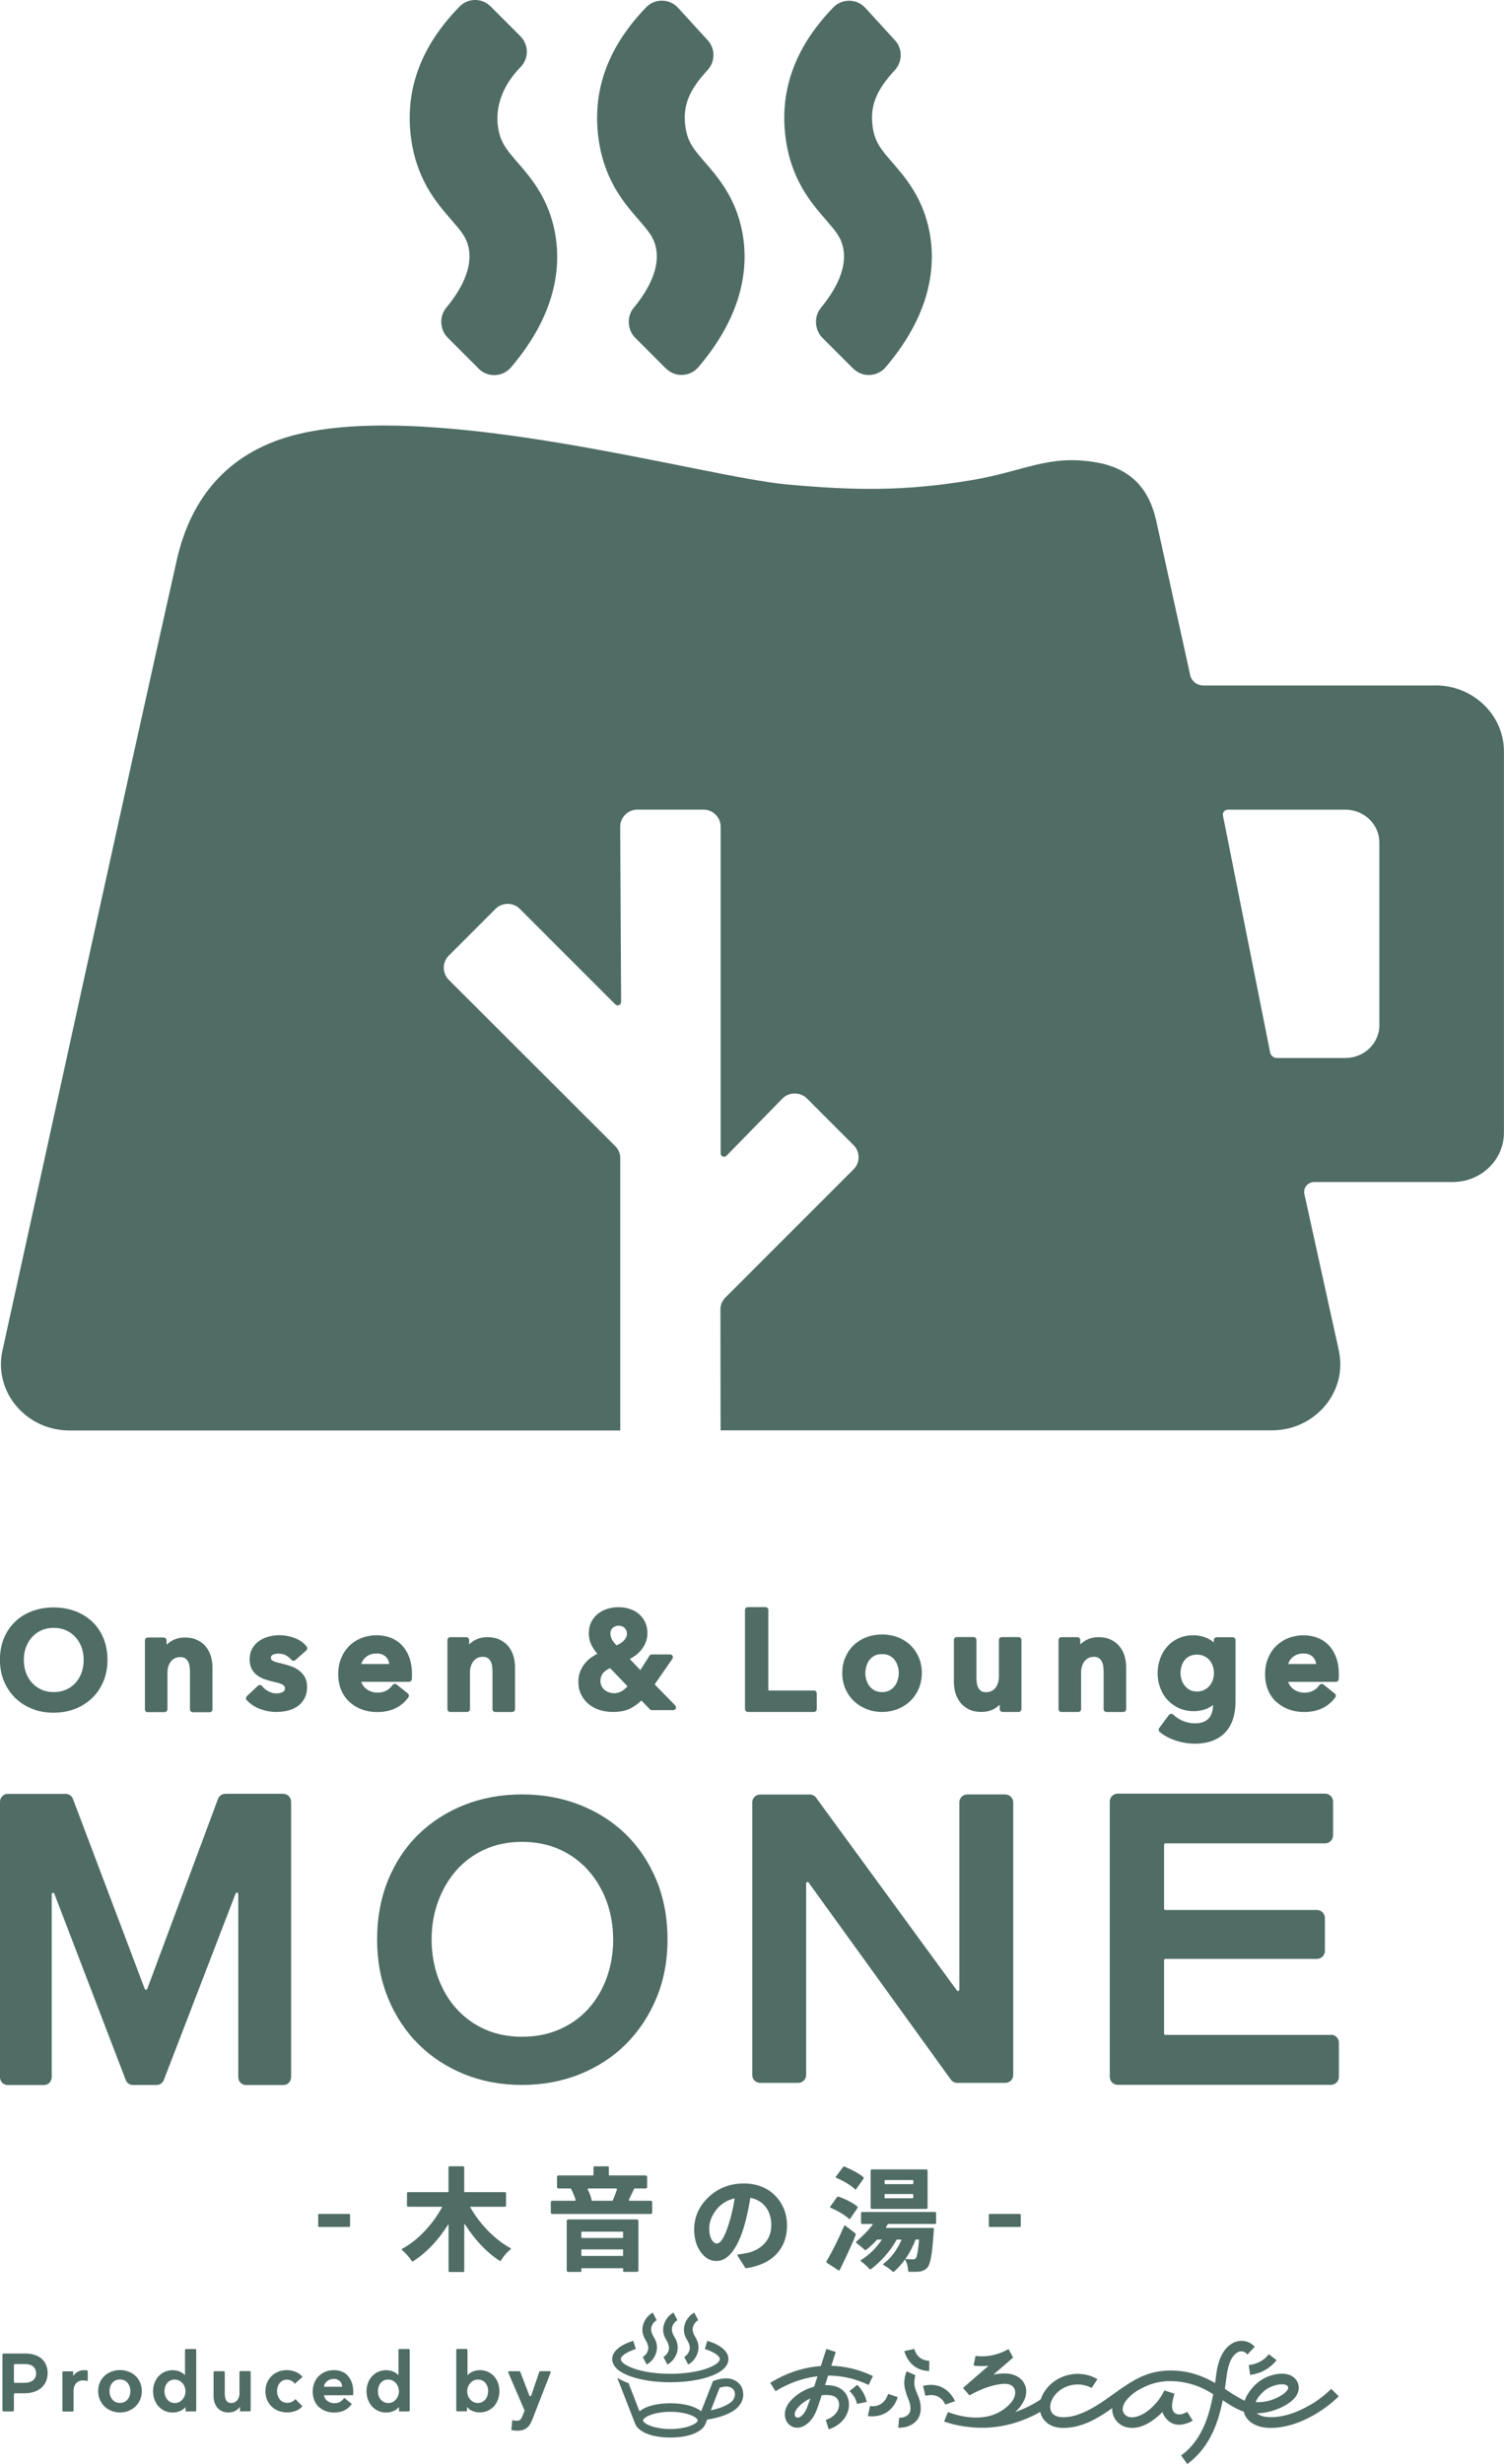 <?xml version="1.0" encoding="UTF-8"?><svg id="_レイヤー_2" xmlns="http://www.w3.org/2000/svg" viewBox="0 0 261.83 428.86"><defs><style>.cls-1{fill:#4f6c65;}</style></defs><g id="_レイヤー_1-2"><path class="cls-1" d="M249.91,119.32h-40.41c-1.11,0-2.07-.76-2.3-1.81l-5.91-26.85c-1.21-5.49-4.35-9.1-10.35-10.16-8.38-1.48-12.52,1.52-21.83,3.08-11.56,1.93-20.25,1.83-32.22.73-14.39-1.33-60.34-14.6-84.89-8.77-11.85,2.82-18.7,10.69-21.23,21.96C20.6,142.85,10.43,189.67.43,235.07c-1.58,7.16,4.08,13.91,11.66,13.91h95.89v-47.42c0-.77-.31-1.5-.85-2.05l-29-28.96c-1.16-1.16-1.16-3.06,0-4.22l8.14-8.14c1.16-1.16,3.06-1.16,4.22,0l16.63,16.63c.37.37,1.01.11,1.01-.42l-.16-30.49c0-1.65,1.34-2.99,2.99-2.99h11.51c1.65,0,2.99,1.34,2.99,2.99v56.84c0,.53.64.79,1.02.41l9.76-9.98c1.13-1.13,3.09-1.13,4.22,0l8.14,8.14c.56.56.87,1.31.87,2.11s-.31,1.55-.88,2.11l-22.32,22.32c-.54.54-.85,1.28-.85,2.05l.03,21.05h95.96c7.58,0,13.24-6.75,11.66-13.91l-5.99-27.22c-.24-1.08.6-2.09,1.73-2.09h24.1c4.92,0,8.91-3.85,8.91-8.6v-66.33c0-6.35-5.34-11.51-11.91-11.51ZM240.14,178.43c0,3.16-2.65,5.72-5.91,5.72h-11.93c-.58,0-1.07-.4-1.18-.95l-8.22-41.26c-.1-.52.31-1.01.86-1.01h20.46c3.26,0,5.91,2.56,5.91,5.72v31.78Z"/><path class="cls-1" d="M83.33,64.16l-5.4-5.4c-1.35-1.35-1.49-3.68-.28-5.15,2.62-3.16,4.77-7.05,3.88-10.72-.39-1.63-1.24-2.65-2.96-4.63-2.65-3.05-6.28-7.23-7.1-14.99-1.11-10.52,4.35-17.84,8.53-22.13,1.48-1.52,3.92-1.52,5.42-.01l5.17,5.17c1.47,1.47,1.51,3.85.06,5.34-3.17,3.25-4.34,6.81-4,10.04.32,2.98,1.43,4.26,3.45,6.59,2.1,2.42,4.98,5.73,6.26,11.04,1.41,5.84,1.12,14.64-7.41,24.64-1.45,1.7-4.05,1.8-5.63.22Z"/><path class="cls-1" d="M115.93,64.15l-5.36-5.37c-1.35-1.35-1.49-3.68-.28-5.16,2.61-3.17,4.74-7.06,3.85-10.73-.39-1.63-1.24-2.65-2.95-4.63-2.65-3.05-6.28-7.23-7.1-14.99-1.1-10.42,4.25-17.7,8.41-22.01,1.52-1.57,4.07-1.51,5.54.1l5.17,5.65c1.36,1.49,1.31,3.75-.06,5.23-3.19,3.43-4.23,6.11-3.88,9.41.32,2.98,1.43,4.26,3.45,6.59,2.1,2.42,4.98,5.73,6.26,11.04,1.41,5.83,1.12,14.64-7.41,24.64-1.45,1.7-4.05,1.8-5.63.22Z"/><path class="cls-1" d="M148.52,64.15l-5.36-5.37c-1.35-1.35-1.49-3.68-.28-5.16,2.61-3.17,4.74-7.06,3.85-10.73-.39-1.63-1.24-2.65-2.95-4.63-2.65-3.05-6.28-7.23-7.1-14.99-1.1-10.38,4.2-17.64,8.36-21.95,1.54-1.6,4.1-1.59,5.6.05l5.17,5.65c1.36,1.49,1.31,3.75-.06,5.23-3.19,3.43-4.23,6.11-3.88,9.41.32,2.98,1.43,4.26,3.45,6.59,2.1,2.42,4.98,5.73,6.26,11.04,1.41,5.83,1.12,14.64-7.41,24.64-1.45,1.7-4.05,1.8-5.63.22Z"/><path class="cls-1" d="M49.32,312.23h-10.11c-.56,0-1.06.36-1.26.89l-12.31,33.05c-.08.21-.37.21-.45,0l-12.49-33.05c-.2-.53-.7-.88-1.26-.88H1.35c-.74,0-1.35.62-1.35,1.38v47.92c0,.76.6,1.38,1.35,1.38h6.3c.74,0,1.35-.62,1.35-1.38v-31.84c0-.26.37-.33.46-.09l12.43,32.43c.2.52.7.87,1.25.87h4.13c.56,0,1.05-.34,1.25-.87l12.5-32.46c.09-.25.46-.18.46.09v31.87c0,.76.6,1.38,1.35,1.38h6.5c.74,0,1.35-.62,1.35-1.38v-47.92c0-.76-.6-1.38-1.35-1.38Z"/><path class="cls-1" d="M108.99,319.31c-2.25-2.2-4.95-3.93-8.04-5.15-3.08-1.21-6.47-1.83-10.07-1.83s-6.98.62-10.04,1.83c-3.07,1.22-5.76,2.95-8.01,5.15-2.25,2.2-4.03,4.89-5.29,7.98-1.25,3.09-1.89,6.54-1.89,10.26s.63,7.11,1.89,10.19c1.25,3.09,3.03,5.8,5.28,8.04,2.24,2.24,4.94,4.01,8.01,5.25,3.06,1.24,6.44,1.87,10.04,1.87s6.99-.63,10.07-1.87c3.09-1.24,5.8-3.01,8.04-5.25,2.24-2.24,4.03-4.94,5.31-8.03,1.28-3.09,1.92-6.52,1.92-10.2s-.65-7.18-1.92-10.27c-1.28-3.09-3.07-5.78-5.32-7.98ZM106.75,337.56c0,2.36-.38,4.61-1.13,6.69-.75,2.06-1.82,3.87-3.19,5.39-1.36,1.51-3.04,2.71-4.99,3.57-1.95.87-4.15,1.3-6.56,1.3s-4.59-.44-6.49-1.3c-1.91-.86-3.57-2.07-4.93-3.58-1.37-1.51-2.44-3.33-3.19-5.39-.75-2.07-1.13-4.33-1.13-6.69s.38-4.54,1.13-6.59c.75-2.04,1.81-3.86,3.17-5.41,1.34-1.53,3-2.75,4.92-3.63,1.92-.88,4.11-1.33,6.51-1.33s4.65.45,6.58,1.33c1.93.88,3.6,2.11,4.96,3.64,1.37,1.54,2.45,3.36,3.2,5.4.75,2.05,1.13,4.27,1.13,6.59Z"/><path class="cls-1" d="M175.02,312.34h-6.64c-.75,0-1.37.61-1.37,1.37v32.6c0,.23-.29.33-.43.14l-24.46-33.48c-.25-.39-.68-.62-1.14-.62h-8.65c-.75,0-1.37.61-1.37,1.37v47.45c0,.75.61,1.37,1.37,1.37h6.64c.75,0,1.37-.61,1.37-1.37v-33.36c0-.23.3-.33.43-.14l24.72,34.24c.25.39.68.63,1.15.63h8.38c.75,0,1.37-.61,1.37-1.37v-47.45c0-.75-.61-1.37-1.37-1.37Z"/><path class="cls-1" d="M231.71,354.19h-28.82c-.13,0-.24-.11-.24-.24v-12.75c0-.13.11-.24.24-.24h26.38c.76,0,1.38-.62,1.38-1.38v-5.75c0-.76-.62-1.38-1.38-1.38h-26.38c-.13,0-.24-.11-.24-.24v-11.12c0-.13.11-.24.24-.24h27.8c.76,0,1.38-.62,1.38-1.38v-5.89c0-.76-.62-1.38-1.38-1.38h-36.11c-.76,0-1.38.62-1.38,1.38v47.92c0,.76.62,1.38,1.38,1.38h37.13c.76,0,1.38-.62,1.38-1.38v-5.96c0-.76-.62-1.38-1.38-1.38Z"/><path class="cls-1" d="M55.56,385.35h5.21c.1,0,.17.08.17.17v1.92c0,.1-.08.17-.17.17h-5.21c-.1,0-.17-.08-.17-.17v-1.92c0-.1.08-.17.17-.17Z"/><path class="cls-1" d="M88.93,391.39s-.03-.07-.06-.09c-1.4-.76-2.75-1.82-4.02-3.13-1.19-1.24-2.2-2.58-2.99-3.99-.02-.04,0-.08.05-.08h6.02c.09,0,.17-.08.17-.17v-2.2c0-.09-.08-.17-.17-.17h-7.07s-.05-.02-.05-.05v-4.28c0-.09-.08-.17-.17-.17h-2.39c-.09,0-.17.08-.17.17v4.28s-.02.05-.05.05h-7.01c-.09,0-.17.08-.17.17v2.2c0,.09.08.17.17.17h5.89s.07.04.05.08c-.78,1.45-1.78,2.82-2.96,4.09-1.25,1.34-2.6,2.4-4,3.15-.03.02-.06.05-.06.09s0,.08.04.1c.73.66,1.3,1.31,1.7,1.93.05.08.15.1.23.05,2.28-1.44,4.32-3.57,6.08-6.35.03-.05.1-.03.1.03v8.02c0,.09.08.17.17.17h2.39c.09,0,.17-.08.17-.17v-8.13c0-.05.07-.07.1-.03,1.79,2.8,3.84,4.95,6.1,6.4.03.02.06.02.09.02.03,0,.06-.03.08-.06.4-.7.97-1.38,1.72-2,.03-.03.05-.06.04-.1Z"/><path class="cls-1" d="M110.47,380.92h1.94c.14,0,.25-.11.25-.25v-1.77c0-.14-.11-.25-.25-.25h-6.36s-.06-.02-.06-.06v-1.4c0-.07-.05-.12-.12-.12h-2.43c-.07,0-.12.05-.12.12v1.4s-.02.06-.06.06h-6.04c-.14,0-.25.11-.25.25v1.77c0,.14.11.25.25.25h2.13s.04.01.05.03c.33.65.64,1.36.8,1.94.02.09-.04.17-.13.17h-3.93c-.14,0-.25.11-.25.25v1.8c0,.14.11.25.25.25h17.15c.14,0,.25-.11.25-.25v-1.8c0-.14-.11-.25-.25-.25h-3.68c-.1,0-.16-.1-.12-.19.18-.36.51-1.07.92-1.92,0-.02.03-.03.05-.03ZM102.44,380.92h4.83c.09,0,.16.08.13.17-.17.57-.42,1.21-.74,1.93,0,.01,0,.03-.01.04h-3.64s0-.02,0-.03c-.11-.61-.34-1.25-.68-1.91-.05-.09.01-.19.11-.19Z"/><path class="cls-1" d="M108.47,395.31c0,.07.05.12.12.12h2.3c.14,0,.25-.11.25-.25v-8.62c0-.14-.11-.25-.25-.25h-11.98c-.14,0-.25.11-.25.25v8.64c0,.14.11.25.25.25h2.18c.07,0,.12-.05.12-.12v-.47s.02-.06.06-.06h7.15s.06.02.06.06v.45ZM101.2,389.48v-.98s.02-.06.06-.06h7.15s.06.02.06.06v.98s-.02.06-.06.06h-7.15s-.05-.02-.05-.05ZM108.47,391.57v1.04s-.02.05-.05.05h-7.16s-.05-.02-.05-.05v-1.04s.02-.05.05-.05h7.16s.05.02.05.05Z"/><path class="cls-1" d="M137.01,387.39c0-2.08-.7-3.84-2.08-5.24-1.38-1.39-3.22-2.1-5.47-2.1-2.38,0-4.44.8-6.1,2.37-1.67,1.57-2.51,3.47-2.51,5.64,0,1.55.38,2.86,1.12,3.9.75,1.05,1.67,1.58,2.74,1.58s1.96-.54,2.78-1.61c.81-1.05,1.5-2.55,2.06-4.46.38-1.25.73-2.88,1.07-4.86,0-.03.04-.05.07-.05,1.11.23,1.98.76,2.6,1.56.65.85.99,1.92.99,3.17s-.38,2.31-1.13,3.14c-.76.84-1.75,1.41-2.96,1.69-.49.11-1.07.21-1.72.29-.04,0-.07.03-.09.06-.02.04-.01.08,0,.11l1.38,2.18s.06.05.1.05c0,0,.01,0,.02,0,2.31-.35,4.09-1.19,5.3-2.49,1.22-1.3,1.83-2.97,1.83-4.95ZM127.81,382.65s.08.03.07.07c-.23,1.52-.55,2.93-.96,4.21-.88,2.95-1.64,3.57-2.13,3.57-.33,0-.63-.23-.9-.68-.28-.47-.42-1.14-.42-1.99,0-1.08.42-2.17,1.24-3.21.77-.98,1.81-1.65,3.1-1.97Z"/><path class="cls-1" d="M144.5,384.18s.03.06.07.08c1.48.66,2.57,1.32,3.24,1.96.02.02.05.03.08.03h.01s.07-.02.09-.05l1.28-1.86c.07-.1.05-.23-.04-.3-.74-.61-1.83-1.18-3.25-1.7-.09-.03-.2,0-.26.08l-1.19,1.66s-.03.07-.02.1Z"/><path class="cls-1" d="M148.93,381.1h.01s.07-.02.09-.05l1.29-1.82c.07-.09.05-.22-.03-.3-.68-.57-1.77-1.18-3.25-1.81-.1-.04-.21-.01-.27.07l-1.26,1.68s-.03.07-.02.1.03.06.07.08c1.45.64,2.56,1.31,3.29,2.01.02.02.05.03.08.03Z"/><path class="cls-1" d="M161.26,384.48c.12,0,.22-.1.22-.22v-6.44c0-.12-.1-.22-.22-.22h-9.47c-.12,0-.22.1-.22.22v6.44c0,.12.1.22.22.22h9.47ZM154,380.05v-.48c0-.06.05-.11.11-.11h4.78c.06,0,.11.05.11.11v.48c0,.06-.05.11-.11.11h-4.78c-.06,0-.11-.05-.11-.11ZM158.99,382v.52c0,.06-.05.11-.11.11h-4.78c-.06,0-.11-.05-.11-.11v-.52c0-.06.05-.11.11-.11h4.78c.06,0,.11.05.11.11Z"/><path class="cls-1" d="M149.07,390.39c.43.32,1.07.84,1.46,1.22.06.06.14.06.21.02.65-.48,1.3-1.08,1.94-1.8,0-.01.02-.02.04-.02h.81c-.97,1.45-2.19,2.66-3.65,3.58-.03.02-.05.06-.06.1s.02.08.05.1c.52.38,1.03.83,1.51,1.36.06.06.16.08.23.02.85-.63,1.69-1.41,2.48-2.31.79-.89,1.46-1.84,2.01-2.83,0-.02.02-.02.04-.02h.75s.06.04.05.07c-.78,1.77-1.84,3.17-3.15,4.16-.03.02-.05.06-.05.1,0,.04.03.08.06.1.55.3,1.1.7,1.65,1.18.02.02.05.03.08.03s.06,0,.08-.03c1.61-1.38,2.88-3.26,3.78-5.59,0-.02.03-.03.05-.03h.5s.05.03.05.06c-.17,2.29-.4,3.01-.56,3.21-.12.13-.27.19-.48.19-.45,0-.87-.02-1.24-.06-.05,0-.09.02-.11.05-.02.04-.03.09,0,.12.3.52.47,1.16.5,1.89,0,.09.08.17.17.17.93.02,1.55,0,1.9-.06.53-.08.97-.32,1.31-.72.49-.56.83-2.5,1.04-5.92.03-.17.05-.44.06-.81,0-.03-.01-.06-.03-.09-.02-.02-.05-.04-.09-.04h-8.2s-.06-.04-.04-.08c.16-.26.27-.46.35-.59,0-.02.02-.02.04-.02h8.18c.09,0,.17-.08.17-.17v-1.74c0-.09-.08-.17-.17-.17h-12.72c-.09,0-.17.08-.17.17v1.74c0,.09.08.17.17.17h1.82s.07.04.04.08c-.62.91-1.95,2.24-2.85,2.97-.08.06-.07.18,0,.24Z"/><path class="cls-1" d="M148.71,389.63s.04-.09.06-.15l.2-.5c.04-.09,0-.2-.07-.26l-1.76-1.34s-.07-.03-.1-.02c-.04,0-.07.03-.08.07-.97,2.27-2,4.33-3.06,6.14-.06.1-.03.24.07.3l2.01,1.31s.06.02.1.02c.03,0,.06-.03.08-.06.62-1.21,1.35-2.76,2.17-4.61l.4-.9Z"/><path class="cls-1" d="M172.31,385.35h5.22c.09,0,.17.07.17.17v1.93c0,.09-.08.17-.17.17h-5.22c-.09,0-.17-.07-.17-.17v-1.93c0-.09.08-.17.17-.17Z"/><path class="cls-1" d="M5.61,297.44c1.13.45,2.38.67,3.71.67s2.61-.23,3.75-.67c1.14-.45,2.15-1.09,2.98-1.9.84-.81,1.5-1.79,1.96-2.91.47-1.12.7-2.37.7-3.72s-.24-2.65-.7-3.77c-.47-1.12-1.13-2.1-1.97-2.89-.84-.79-1.84-1.4-2.99-1.83-2.26-.84-5.16-.85-7.44,0-1.14.43-2.13,1.04-2.96,1.83-.83.79-1.49,1.76-1.96,2.88-.47,1.12-.7,2.39-.7,3.77s.24,2.6.7,3.72c.47,1.12,1.12,2.1,1.95,2.91.83.81,1.82,1.45,2.96,1.9ZM7.24,294.1c-.63-.27-1.18-.66-1.64-1.16-.46-.5-.82-1.09-1.07-1.77-.25-.68-.38-1.45-.38-2.27s.13-1.54.38-2.21c.25-.67.61-1.26,1.06-1.76.45-.49,1-.89,1.63-1.17.63-.28,1.34-.42,2.13-.42s1.51.14,2.14.43c.64.28,1.19.68,1.64,1.17.45.5.81,1.09,1.06,1.76.25.68.38,1.42.38,2.21s-.13,1.59-.38,2.27c-.25.67-.61,1.27-1.07,1.77-.46.49-1.01.88-1.65,1.16-1.28.55-2.97.55-4.23,0Z"/><path class="cls-1" d="M45.26,297.45c.92.35,1.87.53,2.83.53.67,0,1.33-.07,1.95-.22.65-.15,1.23-.4,1.73-.74.51-.35.92-.82,1.23-1.38.31-.57.46-1.26.46-2.05,0-.65-.14-1.22-.41-1.7-.26-.46-.61-.85-1.03-1.15-.4-.3-.85-.54-1.34-.71-.46-.17-.93-.3-1.38-.41-.8-.19-1.42-.33-1.8-.54-.23-.13-.35-.25-.35-.51s.08-.39.31-.53c.45-.28,1.59-.32,2.31.08.39.22.7.47.92.76.08.11.21.18.35.19.14,0,.27-.03.38-.12l1.9-1.68c.2-.18.22-.47.06-.68-.53-.67-1.25-1.18-2.13-1.5-1.44-.53-3.04-.62-4.47-.23-.6.16-1.16.41-1.64.74-.5.34-.91.79-1.21,1.32-.31.54-.47,1.19-.47,1.93,0,.63.12,1.17.35,1.62.23.44.54.81.92,1.1.36.28.78.51,1.24.68.43.16.89.29,1.34.4.85.2,1.54.34,1.91.6.24.17.39.3.39.6,0,.16-.03.29-.09.39-.07.11-.16.2-.28.26-.14.08-.3.14-.47.18-.77.17-1.45.02-2.04-.29-.45-.24-.83-.55-1.1-.91-.09-.11-.21-.18-.35-.19-.14-.02-.28.04-.38.13l-1.92,1.8c-.2.19-.21.5-.03.7.62.67,1.4,1.19,2.33,1.55Z"/><path class="cls-1" d="M71.09,295.44c.16-.22.12-.52-.09-.68l-1.95-1.56c-.11-.09-.25-.12-.38-.1-.14.02-.26.1-.34.21-.28.4-.64.72-1.07.95-.67.36-1.74.5-2.66.16-.34-.13-.64-.3-.91-.52-.26-.21-.46-.46-.62-.75-.07-.13-.13-.27-.17-.42h8.3c.25,0,.46-.19.49-.44.02-.15.03-.3.03-.45v-.39c0-1.11-.15-2.1-.46-2.93-.31-.85-.74-1.57-1.29-2.15-.55-.58-1.22-1.02-1.97-1.31-1.54-.6-3.5-.57-5.07.05-.81.32-1.53.79-2.13,1.38s-1.07,1.31-1.41,2.14c-.34.83-.51,1.76-.51,2.76s.17,1.95.51,2.76c.34.82.83,1.52,1.44,2.08.61.56,1.33,1,2.15,1.31.82.3,1.72.46,2.68.46,2.35,0,4.17-.85,5.42-2.54ZM62.9,289.63c.13-.45.37-.84.75-1.16.52-.45,1.14-.67,1.9-.67.4,0,.74.06,1.03.19.28.12.51.29.69.49.18.2.31.45.4.72.04.14.08.28.1.43h-4.87Z"/><path class="cls-1" d="M102.54,296.66c.55.44,1.2.78,1.92,1,.71.21,1.47.32,2.24.32,1.27,0,2.35-.23,3.19-.69.66-.36,1.26-.8,1.77-1.31l1.47,1.53c.09.09.21.15.34.15h3.74c.19,0,.37-.12.44-.29s.04-.38-.1-.52l-3.58-3.67,3.09-4.46c.1-.15.11-.34.03-.49-.08-.16-.24-.26-.42-.26h-3.2c-.16,0-.32.08-.4.22l-1.59,2.5-1.84-1.92c.27-.15.54-.31.8-.49.45-.3.84-.66,1.17-1.06.33-.4.6-.85.8-1.34.2-.5.3-1.05.3-1.64,0-.74-.15-1.41-.44-1.98-.29-.56-.67-1.04-1.14-1.42-.47-.37-1.01-.65-1.62-.83-1.18-.35-2.47-.35-3.67-.01-.61.17-1.16.45-1.65.81-.5.38-.91.86-1.21,1.43-.31.58-.47,1.27-.47,2.05s.18,1.53.54,2.2c.25.46.56.92.94,1.36-.28.15-.56.31-.82.48-.47.3-.89.67-1.25,1.09-.37.43-.67.91-.89,1.45-.23.55-.34,1.16-.34,1.83,0,.87.17,1.64.51,2.31.33.66.79,1.22,1.34,1.66ZM104.69,291.72c.1-.25.23-.46.4-.63.18-.18.39-.34.62-.48.16-.09.34-.18.51-.25l3.02,3.14c-.3.34-.61.62-.95.83-.58.35-1.39.55-2.3.23-.27-.1-.52-.24-.74-.42-.21-.17-.39-.4-.52-.66-.13-.26-.2-.55-.2-.88s.05-.61.15-.86ZM109,284.99c-.1.21-.24.41-.42.59-.19.19-.41.36-.66.51-.18.11-.38.21-.58.31-.32-.32-.58-.64-.76-.96-.21-.36-.32-.73-.32-1.11,0-.41.13-.73.4-.98.28-.26.63-.39,1.05-.39s.76.13,1.03.4c.27.28.4.59.4.97,0,.24-.05.46-.14.66Z"/><path class="cls-1" d="M130.19,297.98h11.5c.27,0,.5-.22.5-.5v-2.73c0-.27-.22-.5-.5-.5h-7.93v-14.02c0-.27-.22-.5-.5-.5h-3.07c-.27,0-.5.22-.5.5v17.24c0,.27.22.5.5.5Z"/><path class="cls-1" d="M148.67,296.09c.62.59,1.36,1.06,2.2,1.39.84.33,1.75.5,2.69.5s1.85-.17,2.69-.5c.84-.33,1.59-.8,2.2-1.39.62-.59,1.12-1.31,1.48-2.14.36-.83.55-1.76.55-2.76s-.18-1.92-.55-2.75c-.36-.82-.86-1.53-1.48-2.12-.62-.58-1.36-1.04-2.21-1.36-1.68-.63-3.69-.63-5.37,0-.84.32-1.59.77-2.21,1.36-.62.58-1.12,1.3-1.48,2.12-.36.82-.55,1.75-.55,2.75s.18,1.93.55,2.76c.36.83.86,1.55,1.48,2.14ZM150.65,291.19c0-.41.06-.82.19-1.22.12-.39.3-.75.54-1.06.23-.3.53-.55.89-.73.35-.18.79-.27,1.29-.27s.94.09,1.29.27c.36.19.66.43.89.73.24.31.42.67.54,1.06.12.4.19.81.19,1.22s-.06.82-.19,1.23c-.12.4-.3.76-.54,1.07-.24.31-.53.55-.9.75-.7.38-1.87.38-2.57,0-.37-.2-.66-.44-.9-.75-.24-.31-.42-.67-.54-1.07-.12-.41-.19-.82-.19-1.23Z"/><path class="cls-1" d="M167.17,296.33c.39.49.9.9,1.51,1.2.61.3,1.34.45,2.18.45.98,0,1.84-.26,2.56-.76.23-.16.43-.32.62-.5v.76c0,.27.22.5.5.5h2.78c.27,0,.5-.22.5-.5v-12.03c0-.27-.22-.5-.5-.5h-2.92c-.27,0-.5.22-.5.5v6.43c0,.34-.05.68-.15,1.01-.1.32-.24.61-.42.85-.17.23-.41.43-.69.58-.55.29-1.42.29-1.82.02-.22-.15-.39-.34-.51-.57-.13-.24-.22-.53-.26-.84-.05-.35-.07-.69-.07-1.01v-6.48c0-.27-.22-.5-.5-.5h-2.92c-.27,0-.5.22-.5.5v7.31c0,.64.09,1.28.26,1.89.18.63.47,1.2.86,1.68Z"/><path class="cls-1" d="M184.79,297.98h2.92c.27,0,.5-.22.5-.5v-6.43c0-.34.05-.68.15-1.02.1-.32.24-.61.42-.85.18-.23.41-.43.68-.58.52-.28,1.42-.29,1.83-.01.22.15.39.34.51.57.13.25.22.53.26.84.05.35.07.69.07,1.01v6.48c0,.27.22.5.5.5h2.92c.27,0,.5-.22.5-.5v-7.31c0-.64-.09-1.28-.26-1.89-.18-.63-.47-1.19-.86-1.68-.39-.5-.9-.9-1.51-1.2-.61-.3-1.34-.45-2.18-.45-.98,0-1.84.26-2.56.76-.23.16-.43.33-.62.5v-.76c0-.27-.22-.5-.5-.5h-2.78c-.27,0-.5.22-.5.5v12.03c0,.27.22.5.5.5Z"/><path class="cls-1" d="M203.25,295.87c.54.6,1.2,1.08,1.98,1.44,1.5.68,3.51.72,5.01.03.35-.16.67-.36.95-.58-.02.42-.07.81-.16,1.16-.1.42-.28.78-.52,1.08-.23.29-.55.53-.95.7-.86.36-2.28.38-3.55-.13-.65-.26-1.25-.64-1.77-1.13-.1-.1-.24-.15-.39-.13-.14.01-.27.09-.36.2l-1.68,2.27c-.16.21-.12.51.08.68.4.33.85.63,1.35.89.49.25,1.01.47,1.55.64.53.17,1.08.3,1.63.38.55.09,1.08.13,1.57.13,1.19,0,2.25-.18,3.13-.52.89-.35,1.65-.86,2.24-1.5.59-.65,1.03-1.44,1.32-2.36.27-.9.41-1.91.41-3.01v-10.64c0-.27-.22-.5-.5-.5h-2.78c-.27,0-.5.22-.5.5v.42c-.31-.28-.66-.51-1.04-.7-1.59-.76-3.61-.71-5.11-.03-.77.35-1.43.84-1.96,1.44-.54.6-.95,1.31-1.24,2.11-.29.8-.43,1.66-.43,2.56s.15,1.73.45,2.52c.3.8.72,1.5,1.25,2.09ZM205.52,291.21c0-.46.07-.9.2-1.3.13-.39.32-.73.56-1.01.24-.28.53-.5.88-.66.35-.16.75-.24,1.21-.24s.87.08,1.23.25c.36.16.67.39.92.68.26.29.46.64.6,1.03.14.4.21.82.21,1.27s-.07.84-.21,1.23c-.14.39-.34.73-.6,1.02-.25.29-.57.52-.93.69-.71.33-1.71.35-2.41,0-.35-.18-.65-.42-.89-.71-.25-.3-.44-.65-.57-1.03-.13-.38-.2-.78-.2-1.19Z"/><path class="cls-1" d="M222.2,296.22c.61.56,1.33,1,2.15,1.31.82.3,1.72.46,2.68.46,2.35,0,4.17-.85,5.42-2.54.16-.22.12-.52-.09-.68l-1.95-1.56c-.11-.09-.25-.12-.38-.1-.14.02-.26.1-.34.21-.28.4-.64.72-1.07.95-.67.36-1.74.5-2.66.16-.34-.13-.64-.3-.91-.52-.26-.21-.46-.46-.62-.75-.07-.13-.13-.27-.17-.42h8.3c.25,0,.46-.19.49-.44.02-.15.03-.3.03-.45v-.39c0-1.11-.15-2.1-.46-2.93-.31-.85-.74-1.57-1.29-2.15-.55-.58-1.22-1.02-1.97-1.31-1.54-.6-3.5-.57-5.07.05-.81.32-1.53.79-2.13,1.38-.6.59-1.07,1.31-1.41,2.14-.34.83-.51,1.75-.51,2.76s.17,1.95.51,2.76c.34.82.83,1.52,1.44,2.08ZM224.26,289.63c.13-.45.37-.84.75-1.16.52-.45,1.14-.67,1.9-.67.4,0,.74.06,1.03.19.28.12.51.29.69.49.18.2.31.45.4.72.04.14.08.28.1.43h-4.87Z"/><path class="cls-1" d="M78.4,297.98h2.92c.27,0,.5-.22.5-.5v-6.43c0-.34.05-.68.15-1.02.1-.32.24-.61.42-.85.18-.23.41-.43.68-.58.52-.28,1.42-.29,1.83-.01.22.15.39.34.51.57.13.25.22.53.26.84.05.35.07.69.07,1.01v6.48c0,.27.22.5.5.5h2.92c.27,0,.5-.22.5-.5v-7.31c0-.64-.09-1.28-.26-1.89-.18-.63-.47-1.19-.86-1.68-.39-.5-.9-.9-1.51-1.2-.61-.3-1.34-.45-2.18-.45-.98,0-1.84.26-2.56.76-.23.16-.43.33-.62.5v-.76c0-.27-.22-.5-.5-.5h-2.78c-.27,0-.5.22-.5.5v12.03c0,.27.22.5.5.5Z"/><path class="cls-1" d="M25.73,298.01h2.92c.27,0,.5-.22.5-.5v-6.42c0-.34.05-.68.15-1.01.1-.32.24-.61.42-.85.18-.23.4-.43.68-.58.52-.28,1.42-.29,1.83-.01.22.15.39.34.51.57.13.25.22.53.26.84.05.35.07.69.07,1.01v6.47c0,.27.22.5.5.5h2.92c.27,0,.5-.22.5-.5v-7.3c0-.64-.09-1.28-.26-1.89-.18-.63-.47-1.19-.86-1.68-.39-.5-.9-.9-1.51-1.19-.61-.3-1.34-.45-2.18-.45-.98,0-1.84.26-2.56.76-.23.16-.43.33-.62.5v-.76c0-.27-.22-.5-.5-.5h-2.77c-.27,0-.5.22-.5.5v12.02c0,.27.22.5.5.5Z"/><path class="cls-1" d="M4.43,409.65H.61c-.1,0-.18.08-.18.18v9.72c0,.1.08.18.18.18h1.63c.1,0,.18-.08.18-.18v-2.8c0-.1.08-.18.18-.18h1.64c2.46,0,4.05-1.37,4.05-3.51s-1.51-3.41-3.86-3.41ZM2.42,411.66c0-.1.08-.18.18-.18h1.7c1.26,0,1.99.59,1.99,1.65,0,.99-.78,1.62-1.99,1.62h-1.7c-.1,0-.18-.08-.18-.18v-2.92Z"/><path class="cls-1" d="M14.82,412.55c-.08,0-.15,0-.22,0-.47,0-.9.13-1.25.39-.24.17-.44.38-.61.62v-.81h-1.7c-.1,0-.18.08-.18.18v6.64c0,.1.08.18.18.18h1.59c.1,0,.18-.08.18-.18v-3.56c0-.11.02-.27.07-.46.04-.19.13-.38.25-.56.12-.18.29-.34.51-.47.25-.15.63-.23,1.07-.18.07,0,.29.03.4.05l.16.04v-1.8l-.09-.03c-.07-.02-.27-.04-.35-.04Z"/><path class="cls-1" d="M23.57,413.53c-.34-.32-.74-.57-1.21-.74-.92-.35-2.03-.35-2.95,0-.46.17-.87.42-1.21.74-.34.32-.61.71-.81,1.16-.2.45-.3.95-.3,1.5s.1,1.06.3,1.51c.2.45.47.85.81,1.17.34.32.74.58,1.21.76.46.18.96.28,1.48.28s1.02-.09,1.48-.28c.46-.18.87-.44,1.21-.76.34-.32.61-.72.81-1.17.2-.45.3-.96.3-1.51s-.1-1.05-.3-1.5c-.2-.45-.47-.84-.81-1.16ZM21.69,418.07c-.22.12-.49.18-.81.18s-.58-.06-.81-.18c-.23-.12-.41-.28-.56-.47-.15-.19-.26-.41-.34-.66-.08-.25-.11-.5-.11-.75s.04-.5.11-.74c.07-.24.19-.46.34-.65.15-.19.33-.34.56-.46.22-.12.5-.17.81-.17s.59.06.81.17c.22.12.41.27.56.46.15.19.26.41.34.65.08.24.11.49.11.74s-.04.5-.11.75c-.07.25-.19.47-.34.66-.15.19-.34.35-.56.47Z"/><path class="cls-1" d="M32.22,413.42s-.09-.1-.15-.14c-.14-.13-.3-.25-.49-.35-.19-.11-.42-.2-.67-.27-.25-.07-.54-.11-.86-.11-.49,0-.95.1-1.37.28s-.78.45-1.08.78c-.3.33-.53.72-.7,1.16-.16.44-.25.92-.25,1.43s.08.99.24,1.44c.16.45.39.84.68,1.18.3.33.66.6,1.08.8.42.2.91.3,1.44.3.49,0,.96-.11,1.4-.32.32-.16.59-.37.81-.64v.77h1.68c.1,0,.18-.08.18-.18v-10.5c0-.1-.08-.18-.18-.18h-1.59c-.1,0-.18.08-.18.18v4.38ZM30.43,418.26c-.3,0-.57-.06-.79-.18-.23-.12-.41-.28-.56-.47-.15-.19-.26-.41-.34-.66-.08-.25-.11-.5-.11-.75s.04-.5.11-.74c.07-.24.19-.46.34-.65.15-.19.33-.34.56-.46.22-.12.49-.17.79-.17.28,0,.54.06.77.18.23.12.42.28.59.47.16.19.29.41.37.66.08.25.13.5.13.74s-.04.49-.13.74c-.08.24-.21.46-.37.65-.16.19-.36.35-.58.47-.22.12-.48.18-.77.18Z"/><path class="cls-1" d="M41.7,416.56c0,.21-.03.42-.09.63-.06.2-.15.39-.27.54-.11.15-.26.28-.45.38-.18.1-.39.15-.63.15s-.44-.05-.58-.15c-.15-.1-.26-.23-.34-.38-.09-.16-.14-.34-.17-.54-.03-.21-.04-.41-.04-.6v-3.68c0-.1-.08-.18-.18-.18h-1.59c-.1,0-.18.08-.18.18v4.16c0,.36.05.71.15,1.04.1.34.25.65.46.91.21.27.49.48.82.65.33.16.73.24,1.19.24.53,0,.99-.14,1.38-.41.25-.17.45-.36.6-.57v.78h1.68c.1,0,.18-.08.18-.18v-6.64c0-.1-.08-.18-.18-.18h-1.59c-.1,0-.18.08-.18.18v3.65Z"/><path class="cls-1" d="M48.66,414.83c.14-.19.32-.34.54-.46.4-.22.97-.25,1.49,0,.24.12.42.26.54.43l.08.12,1.35-1.19-.08-.1c-.28-.34-.67-.61-1.15-.81-.95-.38-2.03-.37-2.93-.03-.45.17-.85.42-1.18.74-.34.32-.61.71-.81,1.16-.2.45-.3.97-.3,1.52s.1,1.1.3,1.55c.2.45.47.84.82,1.16.34.32.75.56,1.21.73.46.16.94.25,1.45.25s1.01-.09,1.45-.25c.45-.17.83-.41,1.12-.73l.09-.09-1.24-1.26-.09.11c-.14.18-.34.32-.58.41-.54.21-1.11.18-1.51-.03-.22-.12-.41-.27-.55-.46-.15-.19-.26-.41-.34-.65-.08-.24-.11-.49-.11-.74s.04-.5.11-.74c.07-.24.18-.46.32-.65Z"/><path class="cls-1" d="M60.55,413.5c-.3-.32-.66-.56-1.08-.72-.41-.16-.86-.24-1.34-.24-.52,0-1.01.09-1.46.27-.45.18-.84.43-1.17.76-.33.32-.59.72-.78,1.18s-.28.97-.28,1.53.1,1.08.28,1.53c.19.45.45.84.79,1.14.33.31.73.55,1.19.72.45.17.95.25,1.49.25,1.3,0,2.3-.47,2.99-1.4l.07-.1-1.33-1.06-.08.12c-.17.25-.4.45-.67.6-.27.14-.61.22-1,.22-.23,0-.45-.04-.66-.12-.21-.08-.4-.19-.57-.32-.16-.13-.3-.29-.39-.48-.08-.15-.13-.3-.16-.47h5.08v-.11c.02-.08.03-.16.03-.24v-.22c0-.62-.09-1.17-.25-1.63-.17-.47-.41-.87-.71-1.18ZM59.56,415.43h-3.17c.06-.38.23-.69.52-.94.32-.28.73-.42,1.2-.42.25,0,.47.04.66.12.18.08.33.19.45.32.12.13.21.29.26.47.04.14.07.29.08.45Z"/><path class="cls-1" d="M69.38,413.42s-.09-.1-.15-.14c-.14-.13-.3-.25-.49-.35-.19-.11-.42-.2-.67-.27-.25-.07-.54-.11-.86-.11-.49,0-.95.1-1.37.28s-.78.45-1.08.78c-.3.33-.53.72-.7,1.16-.16.44-.25.92-.25,1.43s.08.99.24,1.44c.16.45.39.84.68,1.18.3.33.66.6,1.08.8.42.2.91.3,1.44.3.49,0,.96-.11,1.4-.32.32-.16.59-.37.81-.64v.77h1.68c.1,0,.18-.08.18-.18v-10.5c0-.1-.08-.18-.18-.18h-1.59c-.1,0-.18.08-.18.18v4.38ZM67.59,418.26c-.3,0-.57-.06-.79-.18-.23-.12-.41-.28-.56-.47-.15-.19-.26-.41-.34-.66-.08-.25-.11-.5-.11-.75s.04-.5.11-.74c.07-.24.19-.46.34-.65.15-.19.33-.34.56-.46.22-.12.49-.17.79-.17.28,0,.54.06.77.18.23.12.42.28.59.47.16.19.29.41.37.66.08.25.13.5.13.74s-.04.49-.13.74c-.08.24-.21.46-.37.65-.16.19-.36.35-.58.47-.22.12-.48.18-.77.18Z"/><path class="cls-1" d="M86,413.6c-.3-.33-.66-.59-1.08-.78-.42-.19-.88-.28-1.37-.28-.32,0-.61.04-.86.11-.25.07-.47.16-.67.27-.19.11-.36.23-.49.35-.05.05-.1.1-.15.14v-4.38c0-.1-.08-.18-.18-.18h-1.59c-.1,0-.18.08-.18.18v10.5c0,.1.08.18.18.18h1.68v-.77c.22.27.49.48.81.64.43.21.9.32,1.4.32.53,0,1.01-.1,1.44-.3.42-.2.78-.47,1.08-.8.29-.33.52-.73.68-1.18.16-.45.24-.93.24-1.44s-.08-.99-.25-1.43c-.16-.44-.4-.83-.7-1.16ZM84.98,416.2c0,.25-.04.5-.11.75-.07.25-.19.47-.34.66-.15.19-.34.35-.56.47-.22.12-.49.18-.79.18-.29,0-.54-.06-.77-.18-.23-.12-.42-.27-.58-.47-.16-.19-.29-.41-.37-.65-.08-.24-.13-.49-.13-.73s.04-.5.13-.74c.08-.25.21-.47.37-.66.16-.19.36-.35.59-.47.22-.12.48-.18.77-.18.3,0,.57.06.79.17.22.12.41.27.56.46.15.19.26.41.34.65.08.24.11.49.11.74Z"/><path class="cls-1" d="M93.88,412.85l-1.4,4.1c-.05.16-.27.16-.33,0l-1.58-4.11c-.03-.07-.09-.11-.16-.11h-1.76c-.13,0-.21.13-.16.24l2.81,6.55s.02.09,0,.13l-.29.74c-.07.17-.14.33-.21.45-.06.12-.13.22-.2.3-.07.07-.16.13-.26.16-.16.06-.4.07-.69.04-.1-.01-.2-.04-.31-.07l-.15-.05-.17,1.73.11.03c.16.04.31.07.46.08.15.01.3.02.44.02.39,0,.72-.04,1-.13.28-.09.53-.22.74-.4.21-.17.39-.39.53-.64.14-.24.28-.52.4-.84l3.16-8.11c.04-.11-.04-.24-.16-.24h-1.65c-.07,0-.14.05-.17.12Z"/><path class="cls-1" d="M119.12,410.24l.68,1.32c.78-.4,1.42-1.21,1.68-2.11.24-.87.12-1.74-.35-2.52l-.2-.35c-.24-.4-.44-1.05-.3-1.54.16-.58.58-1.02.92-1.19l-.68-1.32c-.78.4-1.42,1.21-1.68,2.11-.24.87-.12,1.74.35,2.52l.2.35c.24.4.44,1.05.3,1.54-.16.58-.58,1.02-.92,1.19Z"/><path class="cls-1" d="M115.5,410.24l.68,1.32c.78-.4,1.42-1.21,1.68-2.11.24-.87.12-1.74-.35-2.52l-.2-.35c-.24-.4-.44-1.05-.3-1.54.16-.58.58-1.02.92-1.19l-.68-1.32c-.78.4-1.42,1.21-1.68,2.11-.24.87-.12,1.74.35,2.52l.2.35c.24.4.44,1.05.3,1.54-.16.58-.58,1.02-.92,1.19Z"/><path class="cls-1" d="M166.25,417.94s-1.44-3.67-5.56-2.66l.41,1.73c2.66-.7,3.47,1.53,3.47,1.53l1.67-.6Z"/><path class="cls-1" d="M111.89,410.24l.68,1.32c.78-.4,1.42-1.21,1.68-2.11.24-.87.12-1.74-.35-2.52l-.2-.35c-.24-.4-.44-1.05-.3-1.54.16-.58.58-1.02.92-1.19l-.68-1.32c-.78.4-1.42,1.21-1.68,2.11-.24.87-.12,1.74.35,2.52l.2.35c.24.4.44,1.05.3,1.54-.16.58-.58,1.02-.92,1.19Z"/><path class="cls-1" d="M151.46,418.79l-.38,1.74s3.87.75,5.21-3.28l-1.68-.58c-.83,2.62-3.14,2.12-3.14,2.12Z"/><path class="cls-1" d="M222.24,410.81l-1.36-1.05c-1.27,1.76-3.48,1.89-3.48,1.89l.23,1.71c.69-.06,2.92-.44,4.61-2.55Z"/><path class="cls-1" d="M159.66,416.63c-.17-.4-.32-.78-.4-1.16-.16-.75-.06-1.37.09-2.05l-1.51-.67c-.37.83-.56,2.09-.27,3.14.15.53.26.96.45,1.42.15.36.29.7.37,1.03.12.46.25,1.3-.18,1.82-.41.5-1.09.7-1.67.67l-.16,1.73s1.95.17,3.21-1.26c.39-.47.62-1.06.69-1.73.05-.51,0-1.07-.15-1.66-.12-.46-.29-.88-.46-1.28Z"/><path class="cls-1" d="M144.29,415.16c-.22-.01-.44-.02-.66-.01l.54-1.66c2.15,0,4.54.43,7.05,1.63l.74-1.55c-2.56-1.22-5.01-1.72-7.24-1.79l.78-2.4-1.64-.53-.96,2.97c-4.31.32-7.56,2.13-8.81,2.94l.93,1.45c1.07-.69,3.74-2.18,7.3-2.6l-.59,1.81c-1.33.35-2.58,1.02-3.61,1.97-.76.7-1.21,1.39-1.4,2.12-.12.46-.12.95,0,1.4.14.54.45.99.88,1.28.5.34,1.07.45,1.66.32.49-.1.97-.36,1.43-.77.72-.63,1.17-1.46,1.51-2.34.32-.81.85-2.49.85-2.49.37-.04.75-.06,1.13-.03.72.04,1.23.23,1.53.59.31.36.44.92.33,1.47-.1.53-.37,1-.78,1.4-.4.38-.91.68-1.5.86l.51,1.64c.84-.26,1.59-.7,2.18-1.27.66-.64,1.1-1.44,1.28-2.3.21-1.08-.06-2.18-.73-2.94-.62-.71-1.54-1.1-2.73-1.17ZM140.16,419.75c-.33.53-.94,1.29-1.58.98-.27-.17-.26-.5-.19-.79.1-.4.4-.82.9-1.29.53-.49,1.13-.89,1.78-1.18-.48,1.43-.76,2.03-.91,2.28Z"/><path class="cls-1" d="M147.88,416.19c.24.21,1.06,1,1.32,2.23l1.69-.35c-.31-1.47-1.15-2.48-1.66-2.97l-1.35,1.1Z"/><path class="cls-1" d="M127.32,414.08c-.47-.13-.96-.13-1.42-.08-.97.11-1.78.46-1.78.46l-2.05,5.25c-.98-.81-2.79-1.4-5.37-1.4s-4.39.59-5.37,1.4l-1.91-4.91c-.87-.26-1.96-.93-1.96-.93,0,0,3.08,7.93,3.09,7.95.47,1.3,2.54,2.45,6.15,2.45s5.68-1.15,6.15-2.45c0,0,.1-.26.26-.68.16-.02,2.76-.32,4.64-1.57,1.33-.9,1.89-2.21,1.53-3.6-.23-.9-.99-1.62-1.97-1.89ZM116.71,422.79c-2.91,0-4.76-.98-4.76-1.5s1.85-1.5,4.76-1.5,4.76.98,4.76,1.5-1.85,1.5-4.76,1.5ZM127.28,418.09c-.76.63-2.01,1.14-3.53,1.44.49-1.25,1.08-2.78,1.53-3.93.47-.15,1.11-.29,1.61-.15.55.13.91.47,1.02.96.13.59-.12,1.26-.63,1.68Z"/><path class="cls-1" d="M116.71,414.65c2.58,0,5.02-.36,6.86-1.01,2.68-.94,3.24-2.17,3.24-3.03,0-1.31-1.3-2.43-3.66-3.17l-.45,1.42c1.3.41,2.61,1.11,2.61,1.76,0,.53-.89,1.16-2.32,1.66-1.69.58-3.92.9-6.29.9s-4.61-.32-6.3-.9c-1.43-.49-2.32-1.13-2.32-1.66,0-.64,1.31-1.35,2.61-1.76l-.45-1.42c-2.36.74-3.66,1.87-3.66,3.17,0,.86.56,2.09,3.24,3.03,1.84.65,4.28,1.01,6.86,1.01Z"/><path class="cls-1" d="M228.14,418.56c-1.68.99-3.33,1.66-4.91,1.97-1.13.22-3.21.46-4.39-.44-.02-.01-.03-.03-.05-.04,1.25,0,2.57-.32,3.71-.78.53-.21,1.29-.57,1.97-1.06.88-.63,1.41-1.34,1.58-2.11.17-.77-.08-1.6-.65-2.15-.52-.5-1.22-.77-2.11-.79-.72-.02-1.42.13-1.88.27-1.19.33-2.27.99-3.13,1.91-.41.43-1.24,1.42-1.59,2.53-1.57-.73-3.41-2.06-3.45-2.07.08-.52.15-1.05.22-1.6.14-1.18.32-2.42.86-3.49.42-.83,1.39-1.87,2.41-1.27.17.1.31.24.42.39l1.29-1.35c-1.63-1.76-3.65-.74-3.65-.74-1.09.53-1.9,1.5-2.43,2.9-.41,1.08-.59,2.25-.72,3.34-.03.27-.07.54-.1.8-.74-.42-1.5-.8-2.31-1.13-2.27-.92-4.77-1.24-7.21-.93-1.31.17-2.58.59-3.77,1.17-1.21.59-2.31,1.35-3.42,2.11-.44.3-2.04,1.46-2.39,1.7-2.04,1.41-4.76,3.04-7.32,3.04h-.02c-.63,0-1.13-.12-1.49-.34-.44-.27-.69-.67-.76-1.17-.07-.51.05-1.09.34-1.64.53-1.01,1.44-1.8,2.57-2.22,1.12-.42,2.34-.45,3.45-.09,0,0,.55.18.83.37l1.01-1.54c-.65-.38-1.2-.56-1.27-.58-1.5-.49-3.16-.45-4.66.12-1.55.58-2.82,1.68-3.56,3.09-.15.28-.27.58-.36.87-1.4.96-2.94,1.7-4.49,2.23,0,0,1.05-.79,1.67-2.24.52-1.28.3-2.53-.59-3.43-.8-.8-1.99-1.15-3.54-1.03-.45.03-.89.1-1.31.19l3.43-2.98-.8-1.48c-3.01,1.75-5.73,1.18-5.73,1.18l-.35,1.69s1.09.2,2.61.04l-4.45,3.86,1.13,1.3s2.77-1.7,5.61-1.99c.83-.09,1.69,0,2.12.67.46.72.16,1.73-.32,2.35-.81,1.05-1.93,1.83-3.15,2.3-3.71,1.41-8.01-.44-8.01-.44l-.67,1.65s1.89.74,4.58.99c3.11.33,6.24-.12,9.15-1.24,1.02-.39,2.05-.85,3-1.42.09.38.23.73.43,1.06.28.44.65.82,1.12,1.11.62.38,1.38.59,2.26.62.07,0,.36,0,.42,0,1.68-.04,3.4-.53,5.24-1.5,1.07-.57,2.09-1.24,3.07-1.95-.08,1.55.94,2.96,2.52,3.34.3.07.62.11.94.11.52,0,1.06-.09,1.61-.28.88-.3,1.62-.76,2.08-1.11.67-.49,1.16-.93,1.57-1.39,0,0,1.19,3.73,5.29,1.53l-.96-1.56c-.68.43-1.72.77-2.34.03-.35-.42-.32-1.05-.26-1.56,0,0,.11-.78.39-1.61l-1.77-.58c-1.08,2.35-3.02,3.66-3.02,3.66-.52.38-1.06.67-1.58.84-.57.19-1.09.24-1.53.13-.38-.09-.7-.32-.91-.64-.48-.76-.07-1.62.41-2.25.59-.76,1.4-1.42,2.24-1.88,1.4-.77,2.64-1.21,3.91-1.37,0,0,4.42-.85,8.98,2.18-.2,1.09-.43,2.1-.71,3.06-.97,3.42-2.61,5.98-4.87,7.59l1.07,1.49c1.38-.99,2.57-2.29,3.54-3.85.84-1.37,1.53-2.96,2.03-4.73.23-.8.43-1.64.61-2.52.04,0,1.98,1.45,3.67,1.99.1.49.33.93.66,1.32.15.18.32.34.51.49,1.01.77,2.3,1.02,3.55,1.02.81,0,1.61-.11,2.3-.24,1.79-.35,3.64-1.09,5.49-2.19,1.53-.91,2.88-1.95,4.01-3.08l-1.31-1.29c-1.02,1.03-2.24,1.97-3.64,2.8ZM219.62,416.6c.63-.67,1.42-1.15,2.29-1.4,1.02-.29,1.87-.26,2.21.07.11.11.17.29.13.44-.12.57-1.09,1.31-2.45,1.86-1,.41-2.09.59-3.19.54.19-.57.56-1.04,1.01-1.52Z"/><path class="cls-1" d="M159.18,408.85l-1.74.37s.74,3.42,4.33,3.47v-1.78c-2.2-.04-2.59-2.06-2.59-2.06Z"/></g></svg>